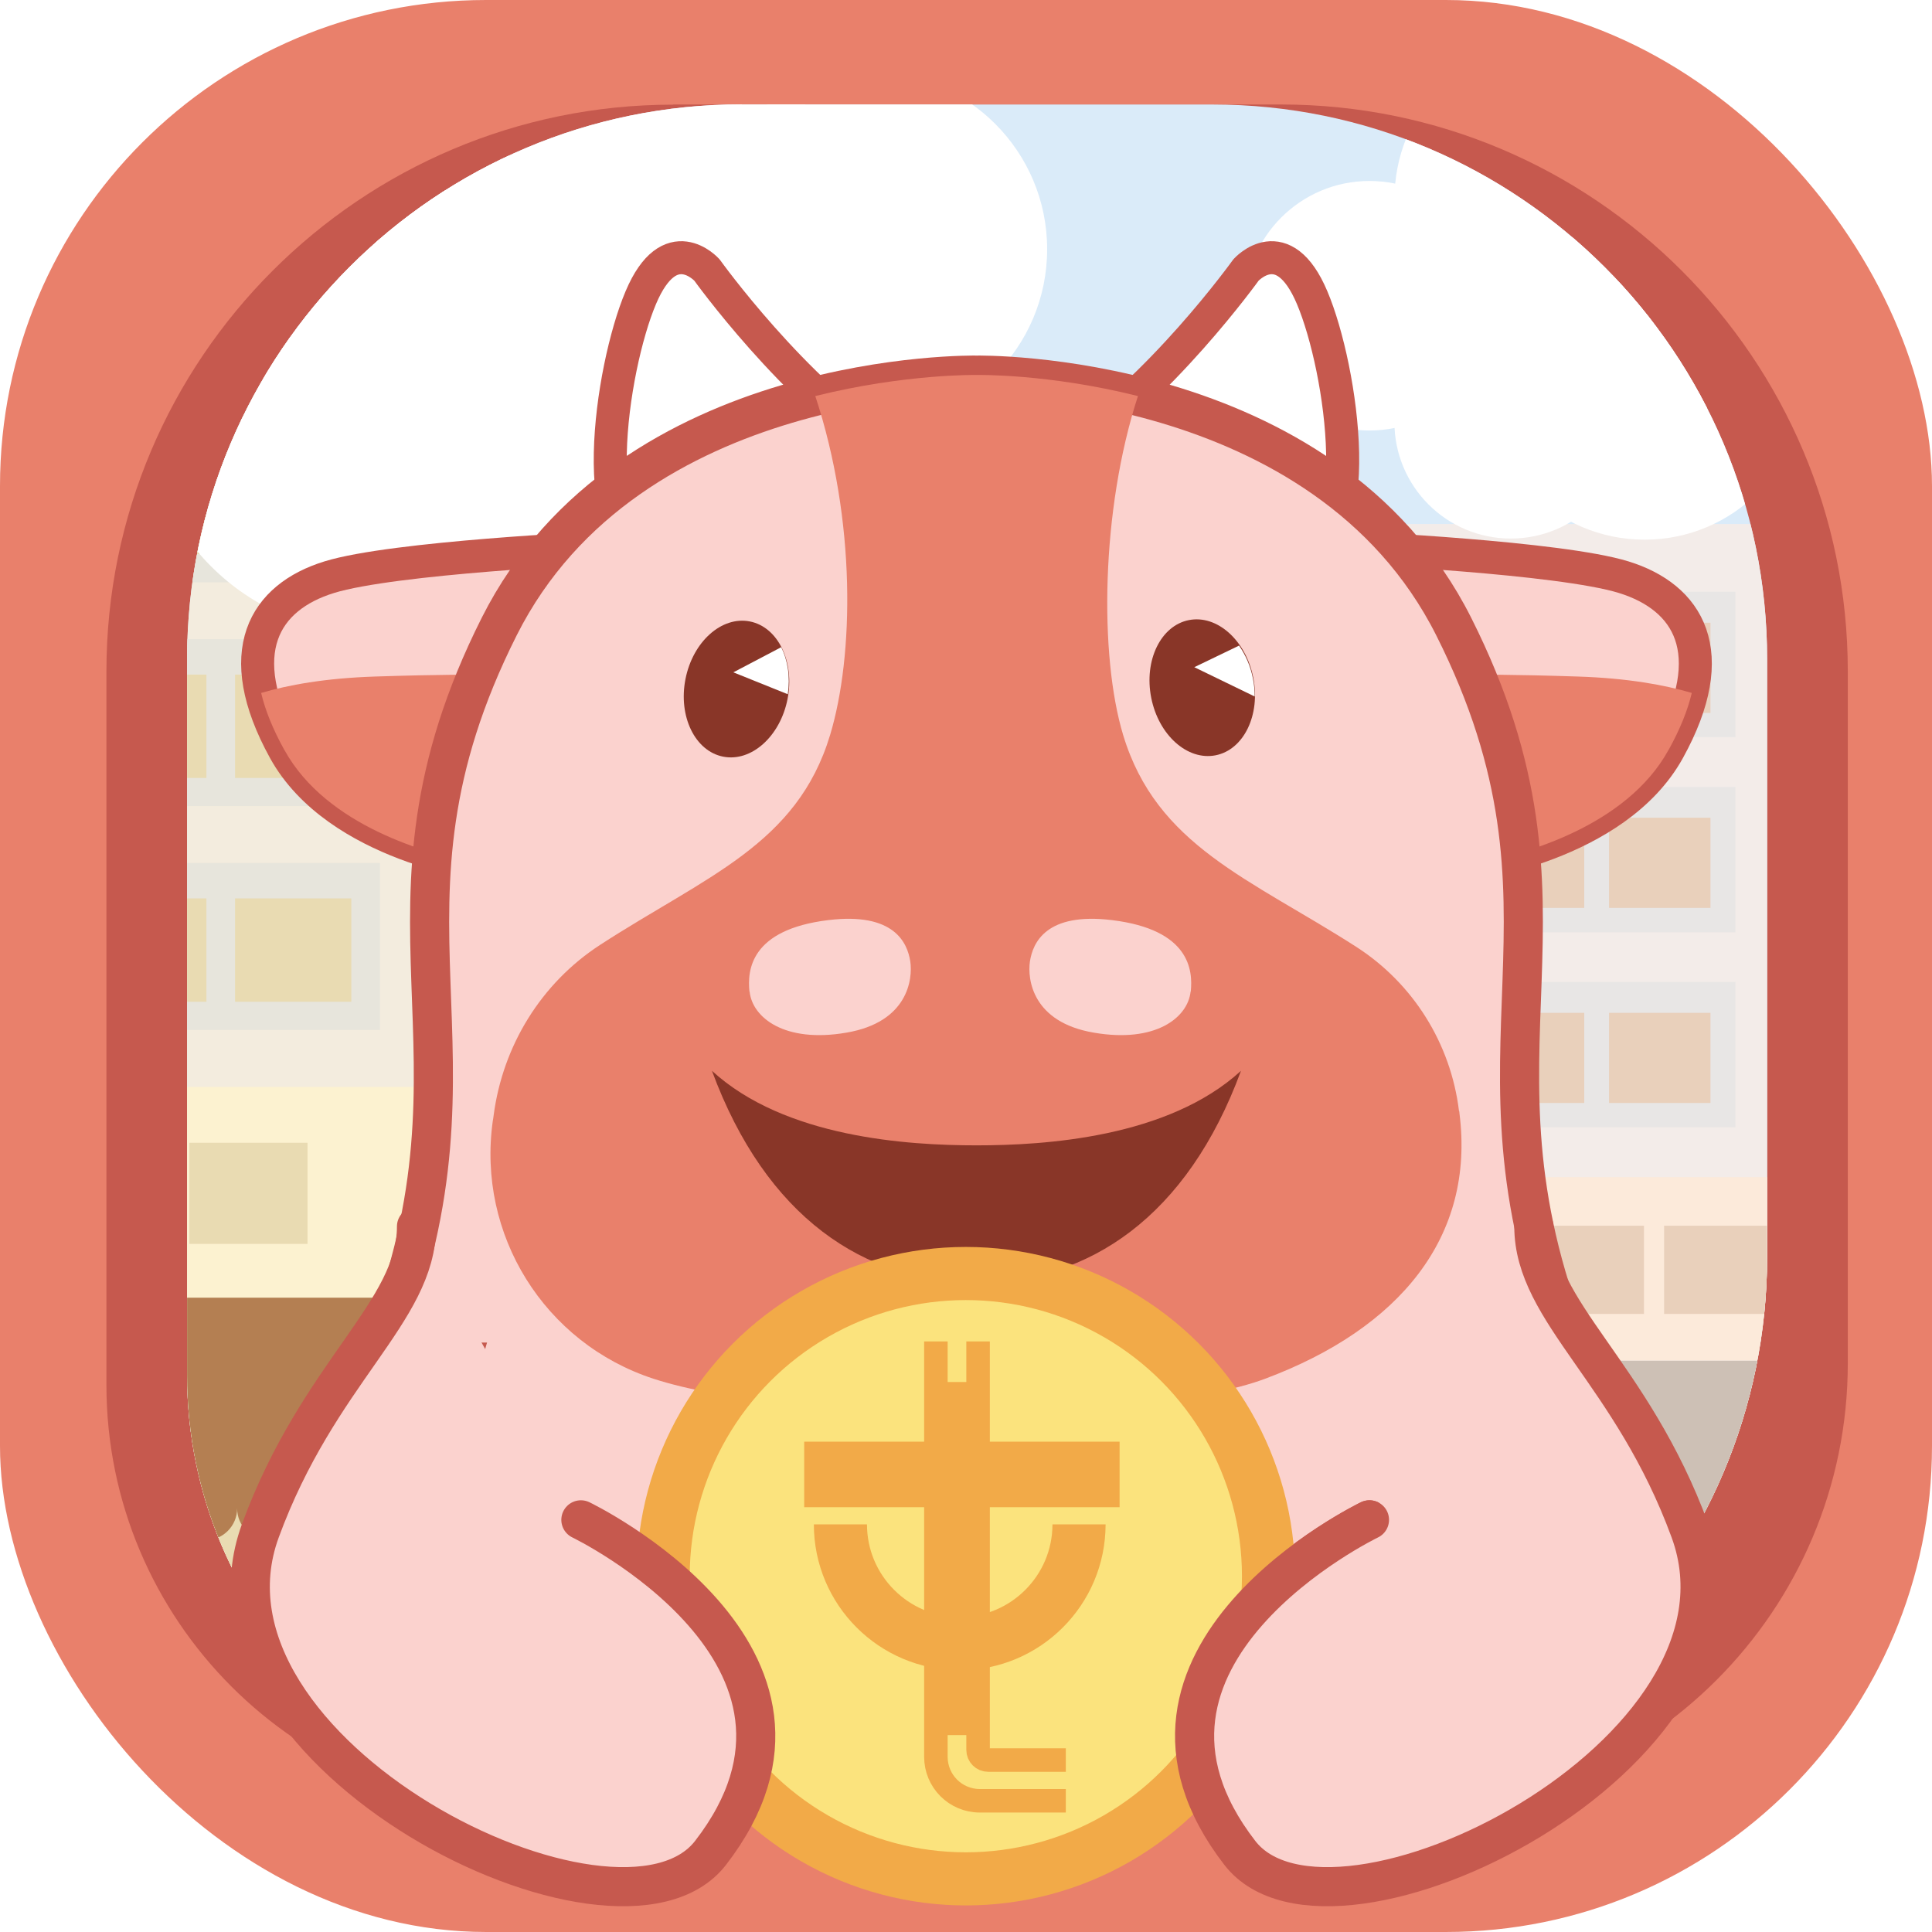 <?xml version="1.0" encoding="UTF-8"?>
<svg xmlns="http://www.w3.org/2000/svg" xmlns:xlink="http://www.w3.org/1999/xlink" version="1.1" viewBox="0 0 1200 1200">
  <defs>
    <style>
      .cls-1, .cls-2, .cls-3, .cls-4 {
        fill: none;
      }

      .cls-5 {
        fill: #f3ecde;
      }

      .cls-6 {
        fill: #daebf9;
      }

      .cls-7 {
        fill: #f3ece9;
      }

      .cls-8 {
        fill: #e9d0bb;
      }

      .cls-9, .cls-10, .cls-11 {
        fill: #fbd2ce;
      }

      .cls-9, .cls-10, .cls-12 {
        stroke: #c6594e;
        stroke-linecap: round;
        stroke-linejoin: round;
      }

      .cls-9, .cls-12 {
        stroke-width: 20.5px;
      }

      .cls-10 {
        stroke-width: 24.3px;
      }

      .cls-2 {
        stroke-width: 40.7px;
      }

      .cls-2, .cls-3, .cls-4, .cls-13 {
        stroke: #f2aa48;
        stroke-miterlimit: 10;
      }

      .cls-14 {
        fill: #fcf2d0;
      }

      .cls-15, .cls-16 {
        fill: #e9806b;
      }

      .cls-17 {
        fill: #e7e5dc;
      }

      .cls-18 {
        fill: #b4625a;
      }

      .cls-3 {
        stroke-width: 14.6px;
      }

      .cls-4, .cls-13 {
        stroke-width: 33px;
      }

      .cls-12, .cls-19 {
        fill: #fff;
      }

      .cls-13 {
        fill: #fbe37d;
      }

      .cls-20 {
        fill: #b47f52;
      }

      .cls-21, .cls-16 {
        isolation: isolate;
      }

      .cls-22 {
        clip-path: url(#clippath-1);
      }

      .cls-23 {
        fill: #cdc4ac;
      }

      .cls-24 {
        fill: #e8e6e5;
      }

      .cls-25 {
        fill: #f2aa48;
      }

      .cls-26 {
        fill: #893628;
      }

      .cls-16 {
        mix-blend-mode: darken;
      }

      .cls-27 {
        fill: #e9dbb2;
      }

      .cls-28 {
        fill: #fceada;
      }

      .cls-29 {
        fill: #cdc0b5;
      }

      .cls-30 {
        clip-path: url(#clippath);
      }

      .cls-31 {
        fill: #c6594e;
      }
    </style>
    <clipPath id="clippath">
      <rect class="cls-1" width="1200" height="1200" rx="301.9" ry="301.9"/>
    </clipPath>
    <clipPath id="clippath-1">
      <path class="cls-1" d="M460.8,64.9h292.2c190.2,0,344.6,154.4,344.6,344.6v370.9c0,190.2-154.4,344.6-344.6,344.6h-365.8c-149.6,0-271-121.4-271-271v-444.6c0-190.2,154.4-344.6,344.6-344.6h0Z"/>
    </clipPath>
  </defs>
  <!-- Generator: Adobe Illustrator 28.7.1, SVG Export Plug-In . SVG Version: 1.2.0 Build 142)  -->
  <g>
    <g id="Layer_1">
      <g class="cls-21">
        <g id="a">
          <g class="cls-30">
            <g>
              <g>
                <rect class="cls-15" x="-21" y="-72.3" width="1250.4" height="1472.9"/>
                <path class="cls-31" d="M418.2,64.9h377.4c194.3,0,352.1,157.8,352.1,352.1v429.7c0,153.7-124.8,278.5-278.5,278.5H331.1c-146.3,0-265-118.8-265-265v-443.1c0-194.3,157.8-352.1,352.1-352.1h0Z"/>
                <g class="cls-22">
                  <g>
                    <rect class="cls-6" x="-333.7" y="-406.8" width="2077.8" height="2077.8"/>
                    <g>
                      <rect class="cls-5" x="5.3" y="209.6" width="512.8" height="834.1"/>
                      <rect class="cls-14" x="-56.8" y="675.1" width="711" height="130.9"/>
                      <polygon class="cls-14" points="654.2 806 -56.8 806 -56.8 1122.5 197.1 1122.5 654.2 1122.5 654.2 806"/>
                      <rect class="cls-27" x="29.9" y="709.8" width="73.4" height="62.8"/>
                      <rect class="cls-27" x="117.6" y="709.8" width="73.4" height="62.8"/>
                      <g>
                        <rect class="cls-17" x="41.2" y="397" width="194.8" height="103.7"/>
                        <rect class="cls-27" x="56" y="419" width="72.2" height="64.2"/>
                        <rect class="cls-27" x="146" y="419" width="72.2" height="64.2"/>
                      </g>
                      <g>
                        <rect class="cls-17" x="41.2" y="536" width="194.8" height="103.7"/>
                        <rect class="cls-27" x="56" y="558" width="72.2" height="64.2"/>
                        <rect class="cls-27" x="146" y="558" width="72.2" height="64.2"/>
                      </g>
                      <g>
                        <rect class="cls-17" x="41.2" y="258" width="194.8" height="103.7"/>
                        <rect class="cls-27" x="56" y="280" width="72.2" height="64.2"/>
                        <rect class="cls-27" x="146" y="280" width="72.2" height="64.2"/>
                      </g>
                      <g>
                        <rect class="cls-17" x="276.4" y="397" width="194.8" height="103.7"/>
                        <rect class="cls-27" x="291.2" y="419" width="72.2" height="64.2"/>
                        <rect class="cls-27" x="381.1" y="419" width="72.2" height="64.2"/>
                      </g>
                      <g>
                        <rect class="cls-17" x="276.4" y="536" width="194.8" height="103.7"/>
                        <rect class="cls-27" x="291.2" y="558" width="72.2" height="64.2"/>
                        <rect class="cls-27" x="381.1" y="558" width="72.2" height="64.2"/>
                      </g>
                      <g>
                        <rect class="cls-17" x="276.4" y="258" width="194.8" height="103.7"/>
                        <rect class="cls-27" x="291.2" y="280" width="72.2" height="64.2"/>
                        <rect class="cls-27" x="381.1" y="280" width="72.2" height="64.2"/>
                      </g>
                      <rect class="cls-27" x="-32.8" y="925.8" width="281.7" height="168.9"/>
                      <rect class="cls-27" x="393.3" y="709.8" width="73.4" height="62.8"/>
                      <rect class="cls-27" x="481" y="709.8" width="73.4" height="62.8"/>
                      <path class="cls-20" d="M-57.8,806v130.9c0,10.9,8.9,19.8,19.8,19.8s19.8-8.9,19.8-19.8c0,10.9,8.9,19.8,19.8,19.8s19.8-8.9,19.8-19.8h4.9c0,10.9,8.9,19.8,19.8,19.8s19.8-8.9,19.8-19.8c0,10.9,8.9,19.8,19.8,19.8s19.8-8.9,19.8-19.8h2.2c0,10.9,8.9,19.8,19.8,19.8s19.8-8.9,19.8-19.8c0,10.9,8.9,19.8,19.8,19.8s19.8-8.9,19.8-19.8h4.9c0,10.9,8.9,19.8,19.8,19.8s19.8-8.9,19.8-19.8c0,10.9,8.9,19.8,19.8,19.8s19.8-8.9,19.8-19.8v-130.9H-57.8Z"/>
                      <rect class="cls-27" x="322.8" y="925.8" width="281.7" height="168.9"/>
                      <rect class="cls-23" x="295.9" y="806" width="328.9" height="130.9"/>
                    </g>
                    <g>
                      <rect class="cls-7" x="671.9" y="325.5" width="446.9" height="726.9"/>
                      <rect class="cls-28" x="617.8" y="731.1" width="595.4" height="114"/>
                      <polygon class="cls-28" points="1213.2 845.2 617.8 845.2 617.8 1121 839 1121 1213.2 1121 1213.2 845.2"/>
                      <rect class="cls-8" x="693.4" y="761.3" width="63.9" height="54.8"/>
                      <rect class="cls-8" x="769.7" y="761.3" width="63.9" height="54.8"/>
                      <g>
                        <rect class="cls-24" x="703.2" y="488.8" width="169.8" height="90.3"/>
                        <rect class="cls-8" x="716.1" y="507.9" width="63" height="56"/>
                        <rect class="cls-8" x="794.5" y="507.9" width="63" height="56"/>
                      </g>
                      <g>
                        <rect class="cls-24" x="703.2" y="609.9" width="169.8" height="90.3"/>
                        <rect class="cls-8" x="716.1" y="629.1" width="63" height="56"/>
                        <rect class="cls-8" x="794.5" y="629.1" width="63" height="56"/>
                      </g>
                      <g>
                        <rect class="cls-24" x="703.2" y="367.6" width="169.8" height="90.3"/>
                        <rect class="cls-8" x="716.1" y="386.8" width="63" height="56"/>
                        <rect class="cls-8" x="794.5" y="386.8" width="63" height="56"/>
                      </g>
                      <g>
                        <rect class="cls-24" x="908.2" y="488.8" width="169.7" height="90.3"/>
                        <rect class="cls-8" x="921" y="507.9" width="63" height="56"/>
                        <rect class="cls-8" x="999.4" y="507.9" width="63" height="56"/>
                      </g>
                      <g>
                        <rect class="cls-24" x="908.2" y="609.9" width="169.7" height="90.3"/>
                        <rect class="cls-8" x="921" y="629.1" width="63" height="56"/>
                        <rect class="cls-8" x="999.4" y="629.1" width="63" height="56"/>
                      </g>
                      <g>
                        <rect class="cls-24" x="908.2" y="367.6" width="169.7" height="90.3"/>
                        <rect class="cls-8" x="921" y="386.8" width="63" height="56"/>
                        <rect class="cls-8" x="999.4" y="386.8" width="63" height="56"/>
                      </g>
                      <rect class="cls-8" x="638.7" y="949.6" width="245.5" height="147.2"/>
                      <rect class="cls-8" x="957.2" y="761.3" width="63.9" height="54.8"/>
                      <rect class="cls-8" x="1033.6" y="761.3" width="63.9" height="54.8"/>
                      <path class="cls-18" d="M616.9,845.2v114c0,9.5,7.7,17.3,17.3,17.3s17.3-7.7,17.3-17.3c0,9.5,7.7,17.3,17.3,17.3s17.3-7.7,17.3-17.3h4.3c0,9.5,7.7,17.3,17.3,17.3s17.3-7.7,17.3-17.3c0,9.5,7.7,17.3,17.3,17.3s17.3-7.7,17.3-17.3h1.9c0,9.5,7.7,17.3,17.3,17.3s17.3-7.7,17.3-17.3c0,9.5,7.7,17.3,17.3,17.3s17.3-7.7,17.3-17.3h4.3c0,9.5,7.7,17.3,17.3,17.3s17.3-7.7,17.3-17.3c0,9.5,7.7,17.3,17.3,17.3s17.3-7.7,17.3-17.3v-114h-286.6Z"/>
                      <rect class="cls-8" x="948.5" y="949.6" width="245.5" height="147.2"/>
                      <rect class="cls-29" x="925.2" y="845.2" width="286.6" height="114"/>
                    </g>
                    <circle class="cls-19" cx="366" cy="109.6" r="141.2"/>
                    <circle class="cls-19" cx="231" cy="252" r="141.2"/>
                    <circle class="cls-19" cx="415.5" cy="277.5" r="102.7"/>
                    <circle class="cls-19" cx="540.3" cy="154.8" r="110.1"/>
                    <circle class="cls-19" cx="214.8" cy="138.6" r="110.1"/>
                    <circle class="cls-19" cx="1021.5" cy="235.8" r="99.4"/>
                    <circle class="cls-19" cx="965.6" cy="123.3" r="99.4" transform="translate(195.6 718.9) rotate(-45)"/>
                    <circle class="cls-19" cx="938.4" cy="262.2" r="72.3"/>
                    <circle class="cls-19" cx="850.6" cy="189.9" r="77.5"/>
                    <circle class="cls-19" cx="1079.6" cy="178.6" r="77.5"/>
                    <g id="d">
                      <path class="cls-10" d="M886.9,720.2l-280.4,34.7-280.4-34.7s-124.4,337.6-63.6,462.8c82.9,170.6,344,155.1,344,155.1,0,0,261.1,15.5,344-155.1,60.8-125.2-63.6-462.8-63.6-462.8h0Z"/>
                      <path class="cls-11" d="M910.5,1189.8s-12.5,170.1-20.5,203.7c-6.8,28.8-9.6,46-9.6,46,0,0-21.1,12-75,13.8-68.4,2.3-99.8-6.9-99.8-6.9l-70.8-153.3"/>
                      <path class="cls-11" d="M302.5,1189.8s12.5,170.1,20.5,203.7c6.8,28.8,9.6,46,9.6,46,0,0,21.1,12,75,13.8,68.4,2.3,99.9-6.9,99.9-6.9l66.8-153.3"/>
                      <path class="cls-10" d="M850.6,944s-175.3,84.4-80.5,206.9c57.4,74.2,354.2-43.2,279.6-170.1-79.6-135.5-102-219-102-219"/>
                      <path class="cls-9" d="M911.3,537.1s92.1-11.6,125-71.2c33.7-61,12.3-95-27.8-107.4-39.8-12.3-167.9-18.2-167.9-18.2l70.7,196.9h0Z"/>
                      <path class="cls-16" d="M1036.3,465.9c-26.2,47.6-90.4,64.6-115.1,69.5l-37.8-115.2s16.1-2.6,96.4,0c31.3,1,54.4,5.3,71,10.2-2.5,10.6-7.2,22.4-14.4,35.4h0Z"/>
                      <path class="cls-12" d="M660,281.5c60.4-39.1,113.9-113.8,113.9-113.8,0,0,23-25.7,41.1,17.2,18.7,44.2,35.5,159.4-11.2,160.9-46.8,1.4-174.9-44.1-143.8-64.3Z"/>
                      <path class="cls-9" d="M301.7,537.1s-92.1-11.6-125-71.2c-33.6-61-12.4-95,27.8-107.4,39.8-12.3,167.9-18.2,167.9-18.2l-70.6,196.9h0Z"/>
                      <path class="cls-16" d="M176.7,465.9c26.2,47.6,90.4,64.6,115.1,69.5l37.8-115.2s-16.1-2.6-96.4,0c-31.3,1-54.4,5.3-71,10.2,2.5,10.6,7.2,22.4,14.4,35.4h0Z"/>
                      <path class="cls-12" d="M553,281.5c-60.4-39.1-113.9-113.8-113.9-113.8,0,0-23-25.7-41.1,17.2-18.7,44.2-35.5,159.4,11.2,160.9,46.8,1.4,174.9-44.1,143.8-64.3Z"/>
                      <path class="cls-10" d="M974.7,833.9c-72.4-183.1,18.1-266.2-71.8-444.8-80.6-160.1-296.4-156.1-296.4-156.1,0,0-215.8-4.1-296.4,156.1-89.9,178.7.6,261.7-71.8,444.8"/>
                      <path class="cls-16" d="M906.2,690c-5.1-41.8-28.4-79.1-63.8-101.9-66.1-42.4-124-62.7-144.8-131.6-14.8-49-13.9-139.3,9.2-210.5-56-14-100.2-13.1-100.2-13.1,0,0-44.3-.8-100.2,13.1,25.5,77.5,24,161.4,9.2,210.5-20.6,68.3-77.3,87.8-142.9,130.4-36.6,23.8-60.4,62.6-66.1,105.9-.1,1.1-.3,2.2-.5,3.3-10,70.7,32,138.2,99.9,160.3,85,27.7,305.2,27.8,379.7,0,84-31.4,130.5-88.4,120.8-164.8,0-.5-.1-1.1-.2-1.6h0Z"/>
                      <ellipse class="cls-26" cx="746.6" cy="427.6" rx="32.3" ry="42.8" transform="translate(-68.7 152.7) rotate(-11.2)"/>
                      <ellipse class="cls-26" cx="457.2" cy="427.7" rx="42.8" ry="32.3" transform="translate(-50.9 793.4) rotate(-78.8)"/>
                      <path class="cls-26" d="M606.5,711.4c-42.7,0-119-4.8-164.3-46.3,33.5,90.8,94.5,131.5,164.3,131.5s130.9-40.8,164.3-131.5c-45.3,41.5-121.7,46.3-164.3,46.3Z"/>
                      <path class="cls-11" d="M465.5,615.9c-1.4-13.3.6-38.5,48.9-44.4,40.9-5,49.2,14,51,25.7,1.6,10.9-1.4,37.7-39.7,44.2-38.3,6.6-58.4-9.3-60.1-25.5h0Z"/>
                      <path class="cls-11" d="M739.6,615.9c1.4-13.3-.6-38.5-48.9-44.4-40.9-5-49.2,14-51,25.7-1.6,10.9,1.4,37.7,39.7,44.2,38.3,6.6,58.4-9.3,60.1-25.5h0Z"/>
                    </g>
                  </g>
                </g>
              </g>
              <rect class="cls-1" x="832" y="-74.1" width="1200" height="1200" rx="203.9" ry="203.9"/>
            </g>
          </g>
          <g>
            <circle class="cls-13" cx="599.9" cy="979" r="188"/>
            <path class="cls-4" d="M670.2,946.8c0,40.9-33.2,74.1-74.1,74.1s-74.1-33.2-74.1-74.1"/>
            <line class="cls-2" x1="695.4" y1="915.8" x2="499.5" y2="915.8"/>
            <path class="cls-3" d="M581.3,833.2v258c0,15.1,12.2,27.3,27.3,27.3h53.4"/>
            <path class="cls-3" d="M607.5,833.2v253.7c0,3.5,2.8,6.3,6.3,6.3h48.2"/>
            <rect class="cls-25" x="581.3" y="858.4" width="26.2" height="219.3"/>
          </g>
          <path class="cls-10" d="M850.6,944s-175.3,84.4-80.5,206.9c57.4,74.2,330.3-61.9,279.6-200.1-36.1-98.5-97-135.9-97-189"/>
          <path class="cls-10" d="M360.8,944s175.3,84.4,80.5,206.9c-57.4,74.2-330.3-61.9-279.6-200.1,36.1-98.5,97-135.9,97-189"/>
          <path class="cls-19" d="M489.3,431.2c1.6-10.8,0-21.1-4.1-29.2l-29.7,15.6,33.8,13.6Z"/>
          <path class="cls-19" d="M779.3,432.6c0-3.6-.3-7.4-1.1-11.2-1.5-7.8-4.6-14.7-8.6-20.4l-27.8,13.4,37.5,18.2h0Z"/>
        </g>
      </g>
    </g>
  </g>
</svg>